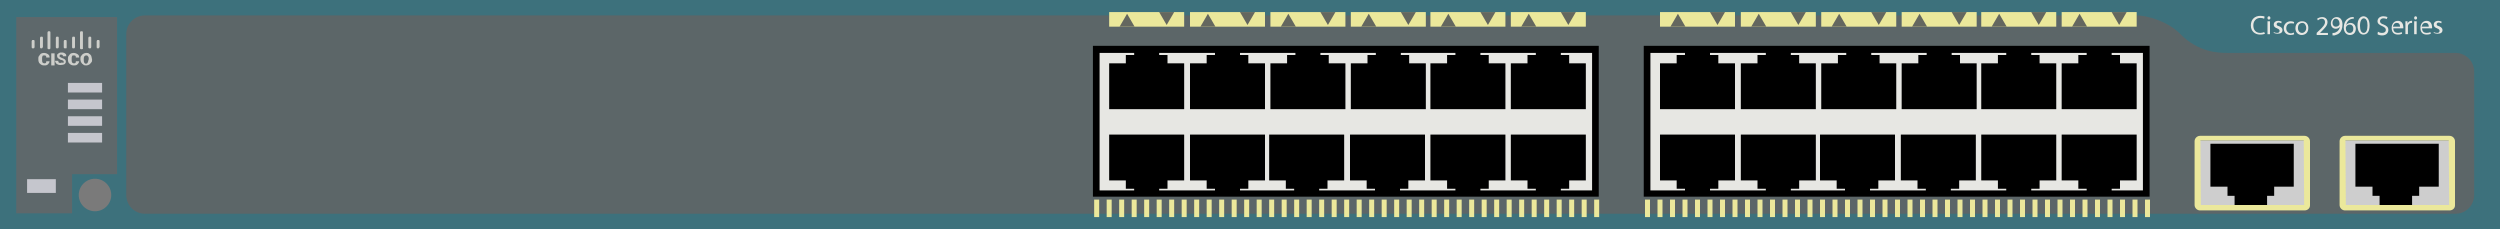 <?xml version="1.0" encoding="utf-8"?>
<!-- Copyright 2022 Virtual Console LLC. All rights reserved. Generator: Adobe Illustrator 23.1.0, SVG Export Plug-In . SVG Version: 6.00 Build 0)  -->
<svg version="1.1" id="Cisco_Catalyst_2960-24LT-L" xmlns="http://www.w3.org/2000/svg" xmlns:xlink="http://www.w3.org/1999/xlink"
	 x="0px" y="0px" viewBox="0 0 600 55" style="enable-background:new 0 0 600 55;" xml:space="preserve">
<style type="text/css">
	.st0{fill:#3D717C;}
	.st1{fill:#5C6668;}
	.st2{fill:#5E686B;}
	.st3{fill:#7A7A7A;}
	.st4{fill:#CDCECA;}
	.st5{enable-background:new    ;}
	.st6{fill:#C5C6CD;}
	.st7{fill:#CECECE;}
	.st8{fill:#EBE89B;}
	.st9{fill:#E7E7E3;}
	.st10{fill:#64675F;}
</style>
<rect class="st0" width="600" height="55"/>
<path class="st1" d="M523.3,8.2c-3-3.1-8-4.5-10.5-4.5h-478c-2.5,0-4.5,2-4.5,4.5v38.6c0,2.5,2,4.5,4.5,4.5h479.7h2.7h72.1
	c2.5,0,4.5-2,4.5-4.5V17.2c0-2.5-2-4.5-4.5-4.5h-54.6C532.4,12.7,527.7,12.6,523.3,8.2z"/>
<polygon class="st2" points="3.9,4.1 28.1,4.1 28.1,41.8 17.3,41.8 17.3,51.2 3.9,51.2 "/>
<circle class="st3" cx="22.8" cy="46.8" r="3.9"/>
<g>
	<path class="st4" d="M11.9,11.8h-0.3c-0.1,0-0.2-0.1-0.2-0.3V7.8c0-0.1,0.1-0.3,0.2-0.3h0.3c0.1,0,0.2,0.1,0.2,0.3v3.7
		C12.1,11.7,12,11.8,11.9,11.8z"/>
	<path class="st4" d="M19.7,11.8h-0.3c-0.1,0-0.2-0.1-0.2-0.3V7.8c0-0.1,0.1-0.3,0.2-0.3h0.3c0.1,0,0.2,0.1,0.2,0.3v3.7
		C20,11.7,19.8,11.8,19.7,11.8z"/>
	<path class="st4" d="M10.1,11.6H9.8c-0.1,0-0.2-0.1-0.2-0.3V9.1c0-0.1,0.1-0.3,0.2-0.3h0.3c0.1,0,0.2,0.1,0.2,0.3v2.2
		C10.2,11.4,10.1,11.6,10.1,11.6z"/>
	<path class="st4" d="M8.1,11.6H7.8c-0.1,0-0.2-0.1-0.2-0.3V9.9c0-0.1,0.1-0.3,0.2-0.3h0.3c0.1,0,0.2,0.1,0.2,0.3v1.4
		C8.3,11.4,8.2,11.6,8.1,11.6z"/>
	<path class="st4" d="M17.8,11.6h-0.3c-0.1,0-0.2-0.1-0.2-0.3V9.1c0-0.1,0.1-0.3,0.2-0.3h0.3c0.1,0,0.2,0.1,0.2,0.3v2.2
		C18,11.4,17.9,11.6,17.8,11.6z"/>
	<path class="st4" d="M13.9,11.6h-0.3c-0.1,0-0.2-0.1-0.2-0.3V9.1c0-0.1,0.1-0.3,0.2-0.3h0.3c0.1,0,0.2,0.1,0.2,0.3v2.2
		C14.1,11.4,14,11.6,13.9,11.6z"/>
	<path class="st4" d="M15.9,11.6h-0.4c-0.1,0-0.2-0.1-0.2-0.3V9.9c0-0.1,0.1-0.3,0.2-0.3h0.3c0.1,0,0.2,0.1,0.2,0.3v1.4
		C16,11.4,16,11.6,15.9,11.6z"/>
	<path class="st4" d="M21.7,11.6h-0.3c-0.1,0-0.2-0.1-0.2-0.3V9.1c0-0.1,0.1-0.3,0.2-0.3h0.3c0.1,0,0.2,0.1,0.2,0.3v2.2
		C21.9,11.4,21.8,11.6,21.7,11.6z"/>
	<path class="st4" d="M23.7,11.6h-0.3c-0.1,0-0.2-0.1-0.2-0.3V9.9c0-0.1,0.1-0.3,0.2-0.3h0.3c0.1,0,0.2,0.1,0.2,0.3v1.4
		C23.8,11.4,23.7,11.6,23.7,11.6z"/>
	<g class="st5">
		<path class="st4" d="M11.9,14.7c0,0.2-0.1,0.4-0.2,0.5c-0.1,0.2-0.3,0.3-0.4,0.4c-0.2,0.1-0.4,0.1-0.7,0.1c-0.4,0-0.7-0.1-1-0.4
			c-0.3-0.2-0.4-0.6-0.4-1.1v-0.1c0-0.3,0-0.5,0.2-0.7c0.1-0.2,0.3-0.4,0.4-0.5c0.2-0.1,0.4-0.2,0.7-0.2c0.4,0,0.7,0.1,1,0.3
			s0.4,0.4,0.4,0.8h-0.8c0-0.2,0-0.3-0.1-0.4s-0.3-0.1-0.4-0.1c-0.2,0-0.4,0-0.4,0.2c-0.1,0.1-0.1,0.4-0.1,0.6v0.2
			c0,0.3,0,0.5,0.1,0.7c0.1,0.1,0.3,0.2,0.4,0.2c0.2,0,0.3,0,0.4-0.1c0.1-0.1,0.1-0.2,0.1-0.4H11.9L11.9,14.7z"/>
		<path class="st4" d="M13.1,15.7h-0.8v-2.9h0.8V15.7z"/>
		<path class="st4" d="M15.3,14.9c0-0.1,0-0.2-0.1-0.3s-0.2-0.1-0.4-0.2c-0.2,0-0.4-0.1-0.5-0.2c-0.4-0.2-0.6-0.4-0.6-0.8
			c0-0.2,0-0.3,0.1-0.4s0.3-0.2,0.4-0.3c0.2-0.1,0.4-0.1,0.6-0.1s0.4,0,0.6,0.1c0.2,0.1,0.3,0.2,0.4,0.3c0.1,0.1,0.1,0.3,0.1,0.5
			h-0.8c0-0.1,0-0.2-0.1-0.3c-0.1,0-0.2-0.1-0.3-0.1s-0.3,0-0.3,0.1c-0.1,0-0.1,0.2-0.1,0.3s0,0.1,0.1,0.2c0.1,0,0.3,0.1,0.4,0.2
			c0.2,0.1,0.4,0.1,0.5,0.2c0.4,0.2,0.5,0.4,0.5,0.7s-0.1,0.4-0.3,0.6c-0.2,0.1-0.5,0.2-0.9,0.2c-0.3,0-0.5,0-0.7-0.1
			s-0.4-0.2-0.5-0.4s-0.2-0.3-0.2-0.5H14c0,0.2,0,0.3,0.1,0.4s0.3,0.1,0.4,0.1c0.1,0,0.2,0,0.3-0.1C15.2,15.1,15.3,15.1,15.3,14.9z"
			/>
		<path class="st4" d="M19,14.7c0,0.2-0.1,0.4-0.2,0.5c-0.1,0.2-0.3,0.3-0.4,0.4c-0.2,0.1-0.4,0.1-0.7,0.1c-0.4,0-0.7-0.1-1-0.4
			c-0.3-0.2-0.4-0.6-0.4-1.1v-0.1c0-0.3,0-0.5,0.2-0.7c0.1-0.2,0.3-0.4,0.4-0.5c0.2-0.1,0.4-0.2,0.7-0.2c0.4,0,0.7,0.1,1,0.3
			s0.4,0.4,0.4,0.8h-0.8c0-0.2,0-0.3-0.1-0.4s-0.3-0.1-0.4-0.1c-0.2,0-0.4,0-0.4,0.2c-0.1,0.1-0.1,0.4-0.1,0.6v0.2
			c0,0.3,0,0.5,0.1,0.7c0.1,0.1,0.3,0.2,0.4,0.2c0.2,0,0.3,0,0.4-0.1s0.1-0.2,0.1-0.4H19L19,14.7z"/>
		<path class="st4" d="M22.1,14.3c0,0.3,0,0.5-0.2,0.7s-0.3,0.4-0.5,0.5s-0.4,0.2-0.7,0.2s-0.5,0-0.7-0.2c-0.2-0.1-0.4-0.3-0.5-0.5
			s-0.2-0.4-0.2-0.7v-0.2c0-0.3,0-0.5,0.2-0.7c0.1-0.2,0.3-0.4,0.5-0.5s0.4-0.2,0.7-0.2s0.5,0,0.7,0.2c0.2,0.1,0.4,0.3,0.5,0.5
			C22,13.7,22,13.9,22.1,14.3L22.1,14.3L22.1,14.3L22.1,14.3z M21.3,14.2c0-0.3,0-0.5-0.2-0.7c-0.1-0.2-0.3-0.2-0.4-0.2
			c-0.4,0-0.6,0.3-0.6,0.8v0.2c0,0.3,0,0.5,0.1,0.7s0.3,0.3,0.4,0.3s0.4-0.1,0.4-0.2c0.1-0.2,0.2-0.4,0.2-0.6L21.3,14.2L21.3,14.2z"
			/>
	</g>
</g>
<rect x="6.5" y="43" class="st6" width="6.9" height="3.3"/>
<rect x="16.3" y="19.9" class="st6" width="8.2" height="2.3"/>
<rect x="16.3" y="23.9" class="st6" width="8.2" height="2.3"/>
<rect x="16.3" y="27.9" class="st6" width="8.2" height="2.3"/>
<rect x="16.3" y="31.9" class="st6" width="8.2" height="2.3"/>
<g>
	<path class="st7" d="M528,33.7h25.1c0.1,0,0.3,0.1,0.3,0.3v15.4c0,0.1-0.1,0.3-0.3,0.3H528c-0.1,0-0.3-0.1-0.3-0.3V34
		C527.8,33.8,527.9,33.7,528,33.7z"/>
	<path class="st8" d="M553.1,50.5H528c-0.7,0-1.3-0.6-1.3-1.3V33.9c0-0.7,0.6-1.3,1.3-1.3h25.1c0.7,0,1.3,0.6,1.3,1.3v15.4
		C554.4,50,553.8,50.5,553.1,50.5z M528.2,49.2h24.8l-0.1-15.5h-24.8L528.2,49.2z"/>
</g>
<polygon points="534.6,44.8 534.6,47 536.3,47 536.3,49.2 544.1,49.2 544.1,47 545.8,47 545.8,44.8 550.5,44.8 550.5,34.5 
	530.5,34.5 530.5,44.8 "/>
<g>
	<path class="st7" d="M562.8,33.7h25.1c0.1,0,0.3,0.1,0.3,0.3v15.4c0,0.1-0.1,0.3-0.3,0.3h-25.1c-0.1,0-0.3-0.1-0.3-0.3V34
		C562.6,33.8,562.8,33.7,562.8,33.7z"/>
	<path class="st8" d="M587.9,50.5h-25.1c-0.7,0-1.3-0.6-1.3-1.3V33.9c0-0.7,0.6-1.3,1.3-1.3h25.1c0.7,0,1.3,0.6,1.3,1.3v15.4
		C589.2,50,588.6,50.5,587.9,50.5z M563,49.2h24.8l-0.1-15.5h-24.8L563,49.2z"/>
</g>
<polygon points="569.4,44.8 569.4,47 571.1,47 571.1,49.2 578.9,49.2 578.9,47 580.6,47 580.6,44.8 585.3,44.8 585.3,34.5 
	565.3,34.5 565.3,44.8 "/>
<g>
	<path class="st9" d="M543.6,8.1c-0.2,0.1-0.6,0.2-1.2,0.2c-1.2,0-2.2-0.8-2.2-2.2s0.9-2.3,2.3-2.3c0.5,0,0.9,0.1,1,0.2l-0.1,0.5
		c-0.2-0.1-0.5-0.2-0.9-0.2c-1,0-1.7,0.7-1.7,1.8s0.6,1.8,1.7,1.8c0.3,0,0.7-0.1,0.9-0.2L543.6,8.1z"/>
	<path class="st9" d="M544.9,4.3c0,0.2-0.1,0.4-0.4,0.4c-0.2,0-0.3-0.2-0.3-0.4c0-0.2,0.1-0.4,0.4-0.4
		C544.7,3.9,544.9,4.1,544.9,4.3z M544.2,8.3V5.1h0.6v3.1h-0.6V8.3z"/>
	<path class="st9" d="M545.7,7.7c0.2,0.1,0.5,0.2,0.8,0.2c0.4,0,0.6-0.2,0.6-0.5s-0.2-0.4-0.6-0.6c-0.6-0.2-0.8-0.5-0.8-0.9
		c0-0.5,0.4-0.9,1.1-0.9c0.3,0,0.6,0.1,0.8,0.2l-0.1,0.4c-0.1-0.1-0.4-0.2-0.6-0.2c-0.3,0-0.5,0.2-0.5,0.4c0,0.3,0.2,0.4,0.6,0.5
		c0.5,0.2,0.8,0.5,0.8,0.9c0,0.6-0.4,0.9-1.2,0.9c-0.3,0-0.7-0.1-0.9-0.2L545.7,7.7z"/>
	<path class="st9" d="M550.6,8.2c-0.1,0.1-0.5,0.2-0.9,0.2c-0.9,0-1.6-0.6-1.6-1.6s0.7-1.7,1.7-1.7c0.3,0,0.6,0.1,0.8,0.2l-0.1,0.4
		c-0.1-0.1-0.3-0.1-0.7-0.1c-0.7,0-1.1,0.5-1.1,1.2s0.5,1.2,1.1,1.2c0.3,0,0.5-0.1,0.7-0.2L550.6,8.2z"/>
	<path class="st9" d="M554,6.7c0,1.2-0.8,1.7-1.6,1.7s-1.5-0.6-1.5-1.6c0-1.1,0.7-1.7,1.6-1.7C553.4,5.1,554,5.7,554,6.7z
		 M551.5,6.7c0,0.7,0.4,1.2,1,1.2c0.5,0,1-0.5,1-1.2c0-0.5-0.3-1.2-0.9-1.2C551.8,5.5,551.5,6.1,551.5,6.7z"/>
	<path class="st9" d="M556,8.3V7.9l0.4-0.4c1.1-1,1.6-1.6,1.6-2.2c0-0.4-0.2-0.8-0.8-0.8c-0.4,0-0.7,0.2-0.9,0.4l-0.2-0.4
		c0.3-0.2,0.7-0.4,1.2-0.4c0.9,0,1.3,0.6,1.3,1.2c0,0.8-0.6,1.4-1.5,2.3l-0.3,0.3l0,0h1.9v0.5H556V8.3z"/>
	<path class="st9" d="M559.6,7.9c0.1,0,0.3,0,0.5,0c0.3,0,0.6-0.2,0.9-0.4c0.3-0.3,0.5-0.6,0.6-1.1l0,0c-0.2,0.3-0.6,0.5-1,0.5
		c-0.8,0-1.2-0.6-1.2-1.3c0-0.8,0.6-1.5,1.4-1.5c0.9,0,1.4,0.7,1.4,1.8c0,0.9-0.3,1.6-0.7,2c-0.3,0.3-0.8,0.5-1.2,0.6
		c-0.2,0-0.4,0-0.5,0V7.9H559.6z M559.8,5.5c0,0.5,0.3,0.9,0.8,0.9c0.4,0,0.7-0.2,0.8-0.4c0-0.1,0.1-0.1,0.1-0.2
		c0-0.7-0.3-1.3-0.9-1.3C560.2,4.4,559.8,4.9,559.8,5.5z"/>
	<path class="st9" d="M565,4.5c-0.1,0-0.3,0-0.4,0c-0.9,0.1-1.4,0.8-1.5,1.5l0,0c0.2-0.3,0.6-0.5,1-0.5c0.7,0,1.3,0.5,1.3,1.4
		c0,0.8-0.5,1.5-1.4,1.5s-1.5-0.7-1.5-1.8c0-0.8,0.3-1.5,0.7-1.9c0.4-0.3,0.8-0.6,1.3-0.6c0.2,0,0.3,0,0.4,0v0.4
		C564.9,4.5,565,4.5,565,4.5z M564.8,6.9c0-0.6-0.3-1-0.9-1c-0.3,0-0.7,0.2-0.8,0.5c0,0.1-0.1,0.1-0.1,0.3c0,0.7,0.3,1.2,0.9,1.2
		C564.5,7.9,564.8,7.5,564.8,6.9z"/>
	<path class="st9" d="M568.7,6.1c0,1.4-0.5,2.2-1.5,2.2c-0.8,0-1.4-0.8-1.4-2.2s0.6-2.2,1.5-2.2C568.2,4,568.7,4.8,568.7,6.1z
		 M566.4,6.2c0,1.1,0.3,1.7,0.9,1.7c0.6,0,0.9-0.7,0.9-1.8c0-1-0.3-1.7-0.9-1.7C566.8,4.4,566.4,5,566.4,6.2z"/>
	<path class="st9" d="M570.7,7.6c0.3,0.2,0.6,0.3,1,0.3c0.6,0,0.9-0.3,0.9-0.7c0-0.4-0.2-0.6-0.8-0.9c-0.7-0.3-1.2-0.6-1.2-1.2
		c0-0.7,0.6-1.2,1.4-1.2c0.4,0,0.8,0.1,1,0.2l-0.2,0.5c-0.1-0.1-0.4-0.2-0.8-0.2c-0.6,0-0.8,0.4-0.8,0.7c0,0.4,0.3,0.6,0.9,0.8
		c0.7,0.3,1.1,0.6,1.1,1.3s-0.5,1.3-1.5,1.3c-0.4,0-0.9-0.1-1.1-0.3L570.7,7.6z"/>
	<path class="st9" d="M574.4,6.8c0,0.8,0.5,1.1,1.1,1.1c0.4,0,0.7-0.1,0.9-0.2l0.1,0.4c-0.2,0.1-0.5,0.2-1,0.2c-1,0-1.5-0.6-1.5-1.6
		s0.6-1.7,1.5-1.7c1,0,1.3,0.9,1.3,1.5c0,0.1,0,0.2,0,0.3H574.4z M576,6.4c0-0.4-0.1-0.9-0.8-0.9c-0.6,0-0.8,0.5-0.9,0.9H576z"/>
	<path class="st9" d="M577.3,6.1c0-0.4,0-0.7,0-1h0.5v0.6l0,0c0.1-0.4,0.5-0.7,0.9-0.7c0.1,0,0.1,0,0.2,0v0.5c-0.1,0-0.1,0-0.2,0
		c-0.4,0-0.7,0.3-0.8,0.7c0,0.1,0,0.2,0,0.3v1.7h-0.6L577.3,6.1L577.3,6.1z"/>
	<path class="st9" d="M580.1,4.3c0,0.2-0.1,0.4-0.4,0.4c-0.2,0-0.3-0.2-0.3-0.4c0-0.2,0.1-0.4,0.4-0.4
		C579.9,3.9,580.1,4.1,580.1,4.3z M579.4,8.3V5.1h0.6v3.1h-0.6V8.3z"/>
	<path class="st9" d="M581.3,6.8c0,0.8,0.5,1.1,1.1,1.1c0.4,0,0.7-0.1,0.9-0.2l0.1,0.4c-0.2,0.1-0.5,0.2-1,0.2c-1,0-1.5-0.6-1.5-1.6
		s0.6-1.7,1.5-1.7c1,0,1.3,0.9,1.3,1.5c0,0.1,0,0.2,0,0.3H581.3z M582.9,6.4c0-0.4-0.1-0.9-0.8-0.9c-0.6,0-0.8,0.5-0.9,0.9H582.9z"
		/>
	<path class="st9" d="M584.1,7.7c0.2,0.1,0.5,0.2,0.8,0.2c0.4,0,0.6-0.2,0.6-0.5s-0.2-0.4-0.6-0.6c-0.6-0.2-0.8-0.5-0.8-0.9
		c0-0.5,0.4-0.9,1.1-0.9c0.3,0,0.6,0.1,0.8,0.2l-0.1,0.4c-0.1-0.1-0.4-0.2-0.6-0.2c-0.3,0-0.5,0.2-0.5,0.4c0,0.3,0.2,0.4,0.6,0.5
		c0.5,0.2,0.8,0.5,0.8,0.9c0,0.6-0.4,0.9-1.2,0.9c-0.3,0-0.7-0.1-0.9-0.2L584.1,7.7z"/>
</g>
<g>
	<g>
		<rect x="394.5" y="11" width="121.4" height="36.2"/>
		<rect x="396.1" y="12.7" class="st9" width="118.2" height="33"/>
		<g>
			<polygon points="412.4,15.2 412.4,13.2 410.4,13.2 410.4,12 404.4,12 404.4,13.2 402.4,13.2 402.4,15.2 398.4,15.2 398.4,26.2 
				416.4,26.2 416.4,15.2 			"/>
			<polygon points="431.8,15.2 431.8,13.2 429.8,13.2 429.8,12 423.8,12 423.8,13.2 421.8,13.2 421.8,15.2 417.8,15.2 417.8,26.2 
				435.8,26.2 435.8,15.2 			"/>
			<polygon points="451.1,15.2 451.1,13.2 449.1,13.2 449.1,12 443.1,12 443.1,13.2 441.1,13.2 441.1,15.2 437.1,15.2 437.1,26.2 
				455.1,26.2 455.1,15.2 			"/>
			<polygon points="470.4,15.2 470.4,13.2 468.4,13.2 468.4,12 462.4,12 462.4,13.2 460.4,13.2 460.4,15.2 456.4,15.2 456.4,26.2 
				474.4,26.2 474.4,15.2 			"/>
			<polygon points="489.5,15.2 489.5,13.2 487.5,13.2 487.5,12 481.5,12 481.5,13.2 479.5,13.2 479.5,15.2 475.5,15.2 475.5,26.2 
				493.5,26.2 493.5,15.2 			"/>
			<polygon points="508.8,15.2 508.8,13.2 506.8,13.2 506.8,12 500.8,12 500.8,13.2 498.8,13.2 498.8,15.2 494.8,15.2 494.8,26.2 
				512.8,26.2 512.8,15.2 			"/>
		</g>
		<g>
			<polygon points="498.8,43.3 498.8,45.3 500.8,45.3 500.8,46.5 506.8,46.5 506.8,45.3 508.8,45.3 508.8,43.3 512.8,43.3 
				512.8,32.3 494.8,32.3 494.8,43.3 			"/>
			<polygon points="479.5,43.3 479.5,45.3 481.5,45.3 481.5,46.5 487.5,46.5 487.5,45.3 489.5,45.3 489.5,43.3 493.5,43.3 
				493.5,32.3 475.5,32.3 475.5,43.3 			"/>
			<polygon points="460.2,43.3 460.2,45.3 462.2,45.3 462.2,46.5 468.2,46.5 468.2,45.3 470.2,45.3 470.2,43.3 474.2,43.3 
				474.2,32.3 456.2,32.3 456.2,43.3 			"/>
			<polygon points="440.8,43.3 440.8,45.3 442.8,45.3 442.8,46.5 448.8,46.5 448.8,45.3 450.8,45.3 450.8,43.3 454.8,43.3 
				454.8,32.3 436.8,32.3 436.8,43.3 			"/>
			<polygon points="421.8,43.3 421.8,45.3 423.8,45.3 423.8,46.5 429.8,46.5 429.8,45.3 431.8,45.3 431.8,43.3 435.8,43.3 
				435.8,32.3 417.8,32.3 417.8,43.3 			"/>
			<polygon points="402.4,43.3 402.4,45.3 404.4,45.3 404.4,46.5 410.4,46.5 410.4,45.3 412.4,45.3 412.4,43.3 416.4,43.3 
				416.4,32.3 398.4,32.3 398.4,43.3 			"/>
		</g>
	</g>
	<rect x="475.5" y="2.9" class="st8" width="18" height="3.5"/>
	<polygon class="st10" points="487.5,2.9 489.3,6 491.1,2.9 	"/>
	<polygon class="st10" points="481.6,6.4 479.8,3.3 478,6.4 	"/>
	<g>
		<rect x="494.8" y="2.9" class="st8" width="18" height="3.5"/>
		<polygon class="st10" points="506.8,2.9 508.6,6 510.4,2.9 		"/>
		<polygon class="st10" points="500.9,6.4 499.1,3.3 497.3,6.4 		"/>
	</g>
	<g>
		<rect x="456.4" y="2.9" class="st8" width="18" height="3.5"/>
		<polygon class="st10" points="468.4,2.9 470.2,6 472,2.9 		"/>
		<polygon class="st10" points="462.5,6.4 460.7,3.3 458.9,6.4 		"/>
	</g>
	<g>
		<rect x="437.1" y="2.9" class="st8" width="18" height="3.5"/>
		<polygon class="st10" points="449.1,2.9 450.9,6 452.7,2.9 		"/>
		<polygon class="st10" points="443.2,6.4 441.4,3.3 439.6,6.4 		"/>
	</g>
	<g>
		<rect x="417.8" y="2.9" class="st8" width="18" height="3.5"/>
		<polygon class="st10" points="429.8,2.9 431.6,6 433.4,2.9 		"/>
		<polygon class="st10" points="423.9,6.4 422.1,3.3 420.3,6.4 		"/>
	</g>
	<g>
		<rect x="398.4" y="2.9" class="st8" width="18" height="3.5"/>
		<polygon class="st10" points="410.4,2.9 412.2,6 414,2.9 		"/>
		<polygon class="st10" points="404.5,6.4 402.7,3.3 400.9,6.4 		"/>
	</g>
	<rect x="511.8" y="47.9" class="st8" width="1.2" height="4.2"/>
	<rect x="514.8" y="47.9" class="st8" width="1.2" height="4.2"/>
	<rect x="508.8" y="47.9" class="st8" width="1.2" height="4.2"/>
	<rect x="505.8" y="47.9" class="st8" width="1.2" height="4.2"/>
	<rect x="502.8" y="47.9" class="st8" width="1.2" height="4.2"/>
	<rect x="499.8" y="47.9" class="st8" width="1.2" height="4.2"/>
	<rect x="496.8" y="47.9" class="st8" width="1.2" height="4.2"/>
	<rect x="493.8" y="47.9" class="st8" width="1.2" height="4.2"/>
	<rect x="490.8" y="47.9" class="st8" width="1.2" height="4.2"/>
	<rect x="487.8" y="47.9" class="st8" width="1.2" height="4.2"/>
	<rect x="484.8" y="47.9" class="st8" width="1.2" height="4.2"/>
	<rect x="481.8" y="47.9" class="st8" width="1.2" height="4.2"/>
	<rect x="478.8" y="47.9" class="st8" width="1.2" height="4.2"/>
	<rect x="475.8" y="47.9" class="st8" width="1.2" height="4.2"/>
	<rect x="472.8" y="47.9" class="st8" width="1.2" height="4.2"/>
	<rect x="469.8" y="47.9" class="st8" width="1.2" height="4.2"/>
	<rect x="466.8" y="47.9" class="st8" width="1.2" height="4.2"/>
	<rect x="463.8" y="47.9" class="st8" width="1.2" height="4.2"/>
	<rect x="460.8" y="47.9" class="st8" width="1.2" height="4.2"/>
	<rect x="457.8" y="47.9" class="st8" width="1.2" height="4.2"/>
	<rect x="454.8" y="47.9" class="st8" width="1.2" height="4.2"/>
	<rect x="451.8" y="47.9" class="st8" width="1.2" height="4.2"/>
	<rect x="448.8" y="47.9" class="st8" width="1.2" height="4.2"/>
	<rect x="445.8" y="47.9" class="st8" width="1.2" height="4.2"/>
	<rect x="442.8" y="47.9" class="st8" width="1.2" height="4.2"/>
	<rect x="439.8" y="47.9" class="st8" width="1.2" height="4.2"/>
	<rect x="436.8" y="47.9" class="st8" width="1.2" height="4.2"/>
	<rect x="433.8" y="47.9" class="st8" width="1.2" height="4.2"/>
	<rect x="430.8" y="47.9" class="st8" width="1.2" height="4.2"/>
	<rect x="427.8" y="47.9" class="st8" width="1.2" height="4.2"/>
	<rect x="424.8" y="47.9" class="st8" width="1.2" height="4.2"/>
	<rect x="421.8" y="47.9" class="st8" width="1.2" height="4.2"/>
	<rect x="418.8" y="47.9" class="st8" width="1.2" height="4.2"/>
	<rect x="415.8" y="47.9" class="st8" width="1.2" height="4.2"/>
	<rect x="412.8" y="47.9" class="st8" width="1.2" height="4.2"/>
	<rect x="409.8" y="47.9" class="st8" width="1.2" height="4.2"/>
	<rect x="406.8" y="47.9" class="st8" width="1.2" height="4.2"/>
	<rect x="403.8" y="47.9" class="st8" width="1.2" height="4.2"/>
	<rect x="400.8" y="47.9" class="st8" width="1.2" height="4.2"/>
	<rect x="397.8" y="47.9" class="st8" width="1.2" height="4.2"/>
	<rect x="394.8" y="47.9" class="st8" width="1.2" height="4.2"/>
</g>
<g>
	<g>
		<rect x="262.3" y="11" width="121.4" height="36.2"/>
		<rect x="263.9" y="12.7" class="st9" width="118.2" height="33"/>
		<g>
			<polygon points="280.2,15.2 280.2,13.2 278.2,13.2 278.2,12 272.2,12 272.2,13.2 270.2,13.2 270.2,15.2 266.2,15.2 266.2,26.2 
				284.2,26.2 284.2,15.2 			"/>
			<polygon points="299.6,15.2 299.6,13.2 297.6,13.2 297.6,12 291.6,12 291.6,13.2 289.6,13.2 289.6,15.2 285.6,15.2 285.6,26.2 
				303.6,26.2 303.6,15.2 			"/>
			<polygon points="318.9,15.2 318.9,13.2 316.9,13.2 316.9,12 310.9,12 310.9,13.2 308.9,13.2 308.9,15.2 304.9,15.2 304.9,26.2 
				322.9,26.2 322.9,15.2 			"/>
			<polygon points="338.2,15.2 338.2,13.2 336.2,13.2 336.2,12 330.2,12 330.2,13.2 328.2,13.2 328.2,15.2 324.2,15.2 324.2,26.2 
				342.2,26.2 342.2,15.2 			"/>
			<polygon points="357.3,15.2 357.3,13.2 355.3,13.2 355.3,12 349.3,12 349.3,13.2 347.3,13.2 347.3,15.2 343.3,15.2 343.3,26.2 
				361.3,26.2 361.3,15.2 			"/>
			<polygon points="376.6,15.2 376.6,13.2 374.6,13.2 374.6,12 368.6,12 368.6,13.2 366.6,13.2 366.6,15.2 362.6,15.2 362.6,26.2 
				380.6,26.2 380.6,15.2 			"/>
		</g>
		<g>
			<polygon points="366.6,43.3 366.6,45.3 368.6,45.3 368.6,46.5 374.6,46.5 374.6,45.3 376.6,45.3 376.6,43.3 380.6,43.3 
				380.6,32.3 362.6,32.3 362.6,43.3 			"/>
			<polygon points="347.3,43.3 347.3,45.3 349.3,45.3 349.3,46.5 355.3,46.5 355.3,45.3 357.3,45.3 357.3,43.3 361.3,43.3 
				361.3,32.3 343.3,32.3 343.3,43.3 			"/>
			<polygon points="328,43.3 328,45.3 330,45.3 330,46.5 336,46.5 336,45.3 338,45.3 338,43.3 342,43.3 342,32.3 324,32.3 324,43.3 
							"/>
			<polygon points="308.6,43.3 308.6,45.3 310.6,45.3 310.6,46.5 316.6,46.5 316.6,45.3 318.6,45.3 318.6,43.3 322.6,43.3 
				322.6,32.3 304.6,32.3 304.6,43.3 			"/>
			<polygon points="289.6,43.3 289.6,45.3 291.6,45.3 291.6,46.5 297.6,46.5 297.6,45.3 299.6,45.3 299.6,43.3 303.6,43.3 
				303.6,32.3 285.6,32.3 285.6,43.3 			"/>
			<polygon points="270.2,43.3 270.2,45.3 272.2,45.3 272.2,46.5 278.2,46.5 278.2,45.3 280.2,45.3 280.2,43.3 284.2,43.3 
				284.2,32.3 266.2,32.3 266.2,43.3 			"/>
		</g>
	</g>
	<rect x="343.3" y="2.9" class="st8" width="18" height="3.5"/>
	<polygon class="st10" points="355.3,2.9 357.1,6 358.9,2.9 	"/>
	<polygon class="st10" points="349.4,6.4 347.6,3.3 345.8,6.4 	"/>
	<g>
		<rect x="362.6" y="2.9" class="st8" width="18" height="3.5"/>
		<polygon class="st10" points="374.6,2.9 376.4,6 378.2,2.9 		"/>
		<polygon class="st10" points="368.7,6.4 366.9,3.3 365.1,6.4 		"/>
	</g>
	<g>
		<rect x="324.2" y="2.9" class="st8" width="18" height="3.5"/>
		<polygon class="st10" points="336.2,2.9 338,6 339.8,2.9 		"/>
		<polygon class="st10" points="330.3,6.4 328.5,3.3 326.7,6.4 		"/>
	</g>
	<g>
		<rect x="304.9" y="2.9" class="st8" width="18" height="3.5"/>
		<polygon class="st10" points="316.9,2.9 318.7,6 320.5,2.9 		"/>
		<polygon class="st10" points="311,6.4 309.2,3.3 307.4,6.4 		"/>
	</g>
	<g>
		<rect x="285.6" y="2.9" class="st8" width="18" height="3.5"/>
		<polygon class="st10" points="297.6,2.9 299.4,6 301.2,2.9 		"/>
		<polygon class="st10" points="291.7,6.4 289.9,3.3 288.1,6.4 		"/>
	</g>
	<g>
		<rect x="266.2" y="2.9" class="st8" width="18" height="3.5"/>
		<polygon class="st10" points="278.2,2.9 280,6 281.8,2.9 		"/>
		<polygon class="st10" points="272.3,6.4 270.5,3.3 268.7,6.4 		"/>
	</g>
	<rect x="379.6" y="47.9" class="st8" width="1.2" height="4.2"/>
	<rect x="382.6" y="47.9" class="st8" width="1.2" height="4.2"/>
	<rect x="376.6" y="47.9" class="st8" width="1.2" height="4.2"/>
	<rect x="373.6" y="47.9" class="st8" width="1.2" height="4.2"/>
	<rect x="370.6" y="47.9" class="st8" width="1.2" height="4.2"/>
	<rect x="367.6" y="47.9" class="st8" width="1.2" height="4.2"/>
	<rect x="364.6" y="47.9" class="st8" width="1.2" height="4.2"/>
	<rect x="361.6" y="47.9" class="st8" width="1.2" height="4.2"/>
	<rect x="358.6" y="47.9" class="st8" width="1.2" height="4.2"/>
	<rect x="355.6" y="47.9" class="st8" width="1.2" height="4.2"/>
	<rect x="352.6" y="47.9" class="st8" width="1.2" height="4.2"/>
	<rect x="349.6" y="47.9" class="st8" width="1.2" height="4.2"/>
	<rect x="346.6" y="47.9" class="st8" width="1.2" height="4.2"/>
	<rect x="343.6" y="47.9" class="st8" width="1.2" height="4.2"/>
	<rect x="340.6" y="47.9" class="st8" width="1.2" height="4.2"/>
	<rect x="337.6" y="47.9" class="st8" width="1.2" height="4.2"/>
	<rect x="334.6" y="47.9" class="st8" width="1.2" height="4.2"/>
	<rect x="331.6" y="47.9" class="st8" width="1.2" height="4.2"/>
	<rect x="328.6" y="47.9" class="st8" width="1.2" height="4.2"/>
	<rect x="325.6" y="47.9" class="st8" width="1.2" height="4.2"/>
	<rect x="322.6" y="47.9" class="st8" width="1.2" height="4.2"/>
	<rect x="319.6" y="47.9" class="st8" width="1.2" height="4.2"/>
	<rect x="316.6" y="47.9" class="st8" width="1.2" height="4.2"/>
	<rect x="313.6" y="47.9" class="st8" width="1.2" height="4.2"/>
	<rect x="310.6" y="47.9" class="st8" width="1.2" height="4.2"/>
	<rect x="307.6" y="47.9" class="st8" width="1.2" height="4.2"/>
	<rect x="304.6" y="47.9" class="st8" width="1.2" height="4.2"/>
	<rect x="301.6" y="47.9" class="st8" width="1.2" height="4.2"/>
	<rect x="298.6" y="47.9" class="st8" width="1.2" height="4.2"/>
	<rect x="295.6" y="47.9" class="st8" width="1.2" height="4.2"/>
	<rect x="292.6" y="47.9" class="st8" width="1.2" height="4.2"/>
	<rect x="289.6" y="47.9" class="st8" width="1.2" height="4.2"/>
	<rect x="286.6" y="47.9" class="st8" width="1.2" height="4.2"/>
	<rect x="283.6" y="47.9" class="st8" width="1.2" height="4.2"/>
	<rect x="280.6" y="47.9" class="st8" width="1.2" height="4.2"/>
	<rect x="277.6" y="47.9" class="st8" width="1.2" height="4.2"/>
	<rect x="274.6" y="47.9" class="st8" width="1.2" height="4.2"/>
	<rect x="271.6" y="47.9" class="st8" width="1.2" height="4.2"/>
	<rect x="268.6" y="47.9" class="st8" width="1.2" height="4.2"/>
	<rect x="265.6" y="47.9" class="st8" width="1.2" height="4.2"/>
	<rect x="262.6" y="47.9" class="st8" width="1.2" height="4.2"/>
</g>
</svg>
